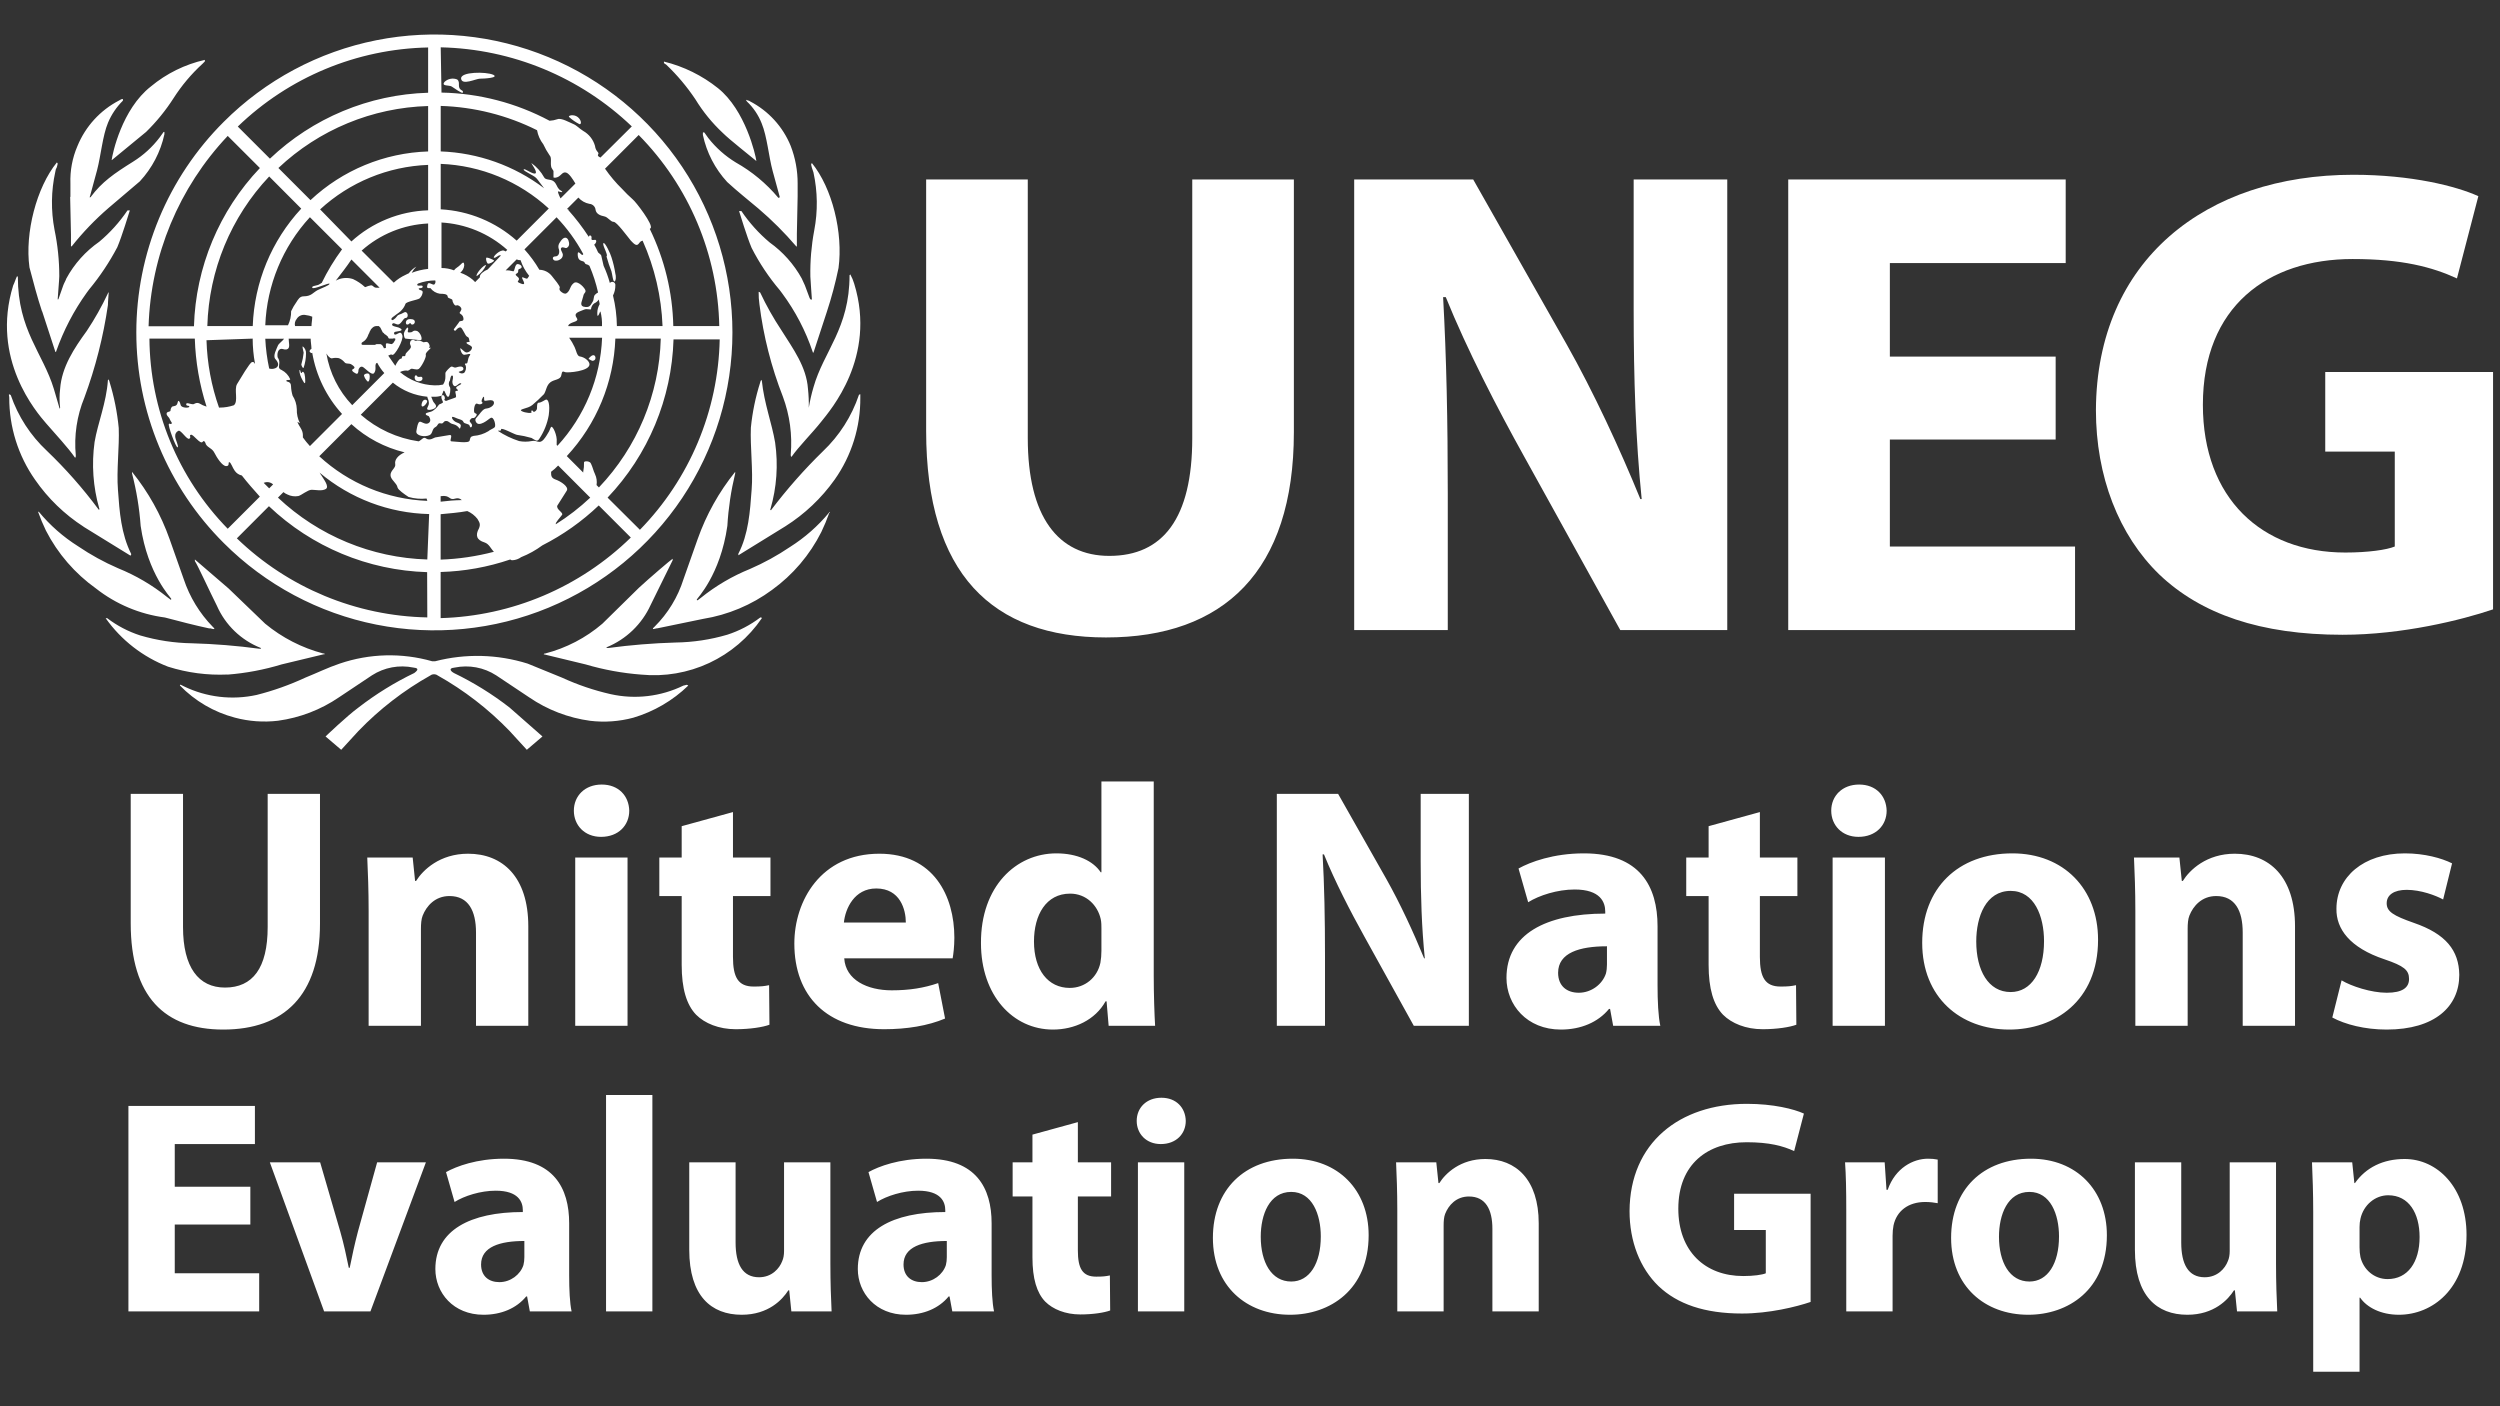 <svg width="144" height="81" viewBox="0 0 144 81" fill="none" xmlns="http://www.w3.org/2000/svg">
<rect x="0" y="0" width="144" height="81" fill="#333333" stroke="none"/>
<path d="M12.889 31.279C15.289 33.68 18.347 35.315 21.676 35.978C25.005 36.641 28.456 36.301 31.592 35.003C34.728 33.704 37.409 31.505 39.295 28.683C41.181 25.86 42.188 22.542 42.188 19.148C42.188 15.753 41.181 12.435 39.295 9.613C37.409 6.791 34.728 4.591 31.592 3.293C28.456 1.994 25.005 1.655 21.676 2.318C18.347 2.981 15.289 4.616 12.889 7.017C11.293 8.608 10.026 10.498 9.161 12.58C8.297 14.662 7.852 16.894 7.852 19.148C7.852 21.402 8.297 23.634 9.161 25.715C10.026 27.797 11.293 29.688 12.889 31.279ZM8.605 19.504H11.221C11.262 20.835 11.49 22.154 11.898 23.422C11.754 23.38 11.617 23.319 11.491 23.241C11.311 23.15 11.176 23.285 11.13 23.285C10.95 23.285 10.725 23.15 10.725 23.285C10.725 23.42 10.904 23.331 10.904 23.422C10.904 23.513 10.453 23.511 10.408 23.331C10.364 23.152 10.273 22.971 10.229 23.196C10.185 23.422 10.003 23.376 9.913 23.422C9.856 23.483 9.824 23.563 9.822 23.646C9.822 23.736 9.596 23.692 9.596 23.827C9.596 23.962 9.731 24.009 9.778 24.144C9.824 24.279 9.957 24.369 9.868 24.414C9.78 24.458 9.822 24.369 9.731 24.414C9.64 24.458 10.138 25.812 10.229 25.766C10.32 25.72 10.092 25.317 10.092 25.133C10.084 25.068 10.098 25.002 10.13 24.945C10.163 24.888 10.213 24.843 10.273 24.817C10.408 24.728 10.769 25.359 10.906 25.268C11.043 25.177 10.862 25.089 10.997 25.042C11.132 24.996 11.539 25.629 11.674 25.45C11.765 25.314 11.854 25.538 11.854 25.584C11.989 25.81 12.214 25.81 12.349 26.08C12.484 26.35 12.801 26.848 13.027 26.848C13.252 26.848 13.117 26.622 13.208 26.622C13.299 26.622 13.387 26.937 13.522 27.118C13.618 27.257 13.764 27.354 13.93 27.388C14.244 27.796 14.607 28.201 14.967 28.606L13.117 30.456C10.25 27.521 8.633 23.588 8.607 19.485M23.537 15.743L23.356 15.833C23.108 15.946 22.88 16.098 22.681 16.283L20.83 14.435C21.89 13.491 23.242 12.94 24.66 12.873V15.489C24.335 15.522 24.017 15.598 23.712 15.715C23.785 15.583 23.876 15.462 23.982 15.354C23.805 15.457 23.651 15.596 23.531 15.762M22.128 20.047V20.137C22.128 20.047 22.084 20.002 22.037 19.912C21.993 19.865 21.948 19.821 21.902 19.821H21.685L21.596 19.865H20.963C20.875 19.865 20.828 19.865 20.828 19.821C20.784 19.642 21.054 19.776 21.235 19.234C21.28 19.19 21.28 19.099 21.324 19.055L21.37 18.964L21.415 18.918L21.459 18.873C21.495 18.839 21.538 18.813 21.585 18.797C21.632 18.782 21.682 18.777 21.731 18.783H21.822L21.91 18.873L22.046 19.144C22.092 19.19 22.136 19.19 22.136 19.234C22.204 19.268 22.266 19.314 22.318 19.369L22.362 19.416V19.46C22.406 19.504 22.406 19.504 22.453 19.504H22.632C22.723 19.46 22.723 19.504 22.769 19.504V19.551C22.769 19.595 22.769 19.595 22.723 19.641C22.723 19.686 22.678 19.686 22.678 19.73C22.632 19.776 22.588 19.821 22.544 19.821C22.467 19.811 22.392 19.796 22.318 19.776C22.271 19.776 22.227 19.776 22.227 19.821V20.047M17.276 24.378C17.148 24.127 17.086 23.847 17.096 23.566C17.087 23.29 17.003 23.021 16.854 22.789C16.801 22.614 16.77 22.432 16.763 22.249C16.763 21.933 16.493 22.023 16.493 21.933C16.493 21.842 16.716 21.933 16.716 21.842C16.617 21.613 16.442 21.426 16.221 21.312C15.995 21.222 16.086 21.087 16.086 20.952C16.095 20.888 16.092 20.824 16.077 20.762C16.061 20.7 16.033 20.642 15.995 20.591C15.951 20.409 15.995 20.093 16.221 20.093C16.311 20.093 16.446 20.184 16.581 20.093C16.716 20.002 16.628 19.732 16.628 19.506H17.894C17.894 19.688 17.94 19.914 17.94 20.093C17.849 20.139 17.805 20.23 17.849 20.274C17.894 20.319 17.94 20.365 17.984 20.319C18.208 21.634 18.804 22.857 19.702 23.844L17.851 25.694C17.706 25.537 17.57 25.371 17.446 25.196V25.061C17.446 24.747 17.221 24.566 17.13 24.296M15.505 21.228C15.384 20.663 15.308 20.09 15.28 19.513H16.362C16.273 19.65 16.048 19.785 16.001 19.92C15.955 20.055 15.687 20.506 15.866 20.686C16.273 21.137 15.775 21.319 15.505 21.228ZM15.731 27.903L15.505 28.129L15.189 27.814C15.278 27.774 15.377 27.76 15.474 27.776C15.57 27.792 15.66 27.836 15.731 27.903ZM18.529 16.3C18.482 16.3 18.482 16.346 18.438 16.346C18.303 16.481 17.942 16.435 17.986 16.572C18.031 16.709 18.98 16.255 18.98 16.346C18.98 16.437 18.573 16.572 18.303 16.707C18.033 16.842 17.942 17.068 17.491 17.068C17.265 17.068 17.174 17.247 17.086 17.382C16.963 17.552 16.858 17.734 16.769 17.924C16.774 18.205 16.712 18.484 16.588 18.736H15.28C15.371 16.422 16.283 14.215 17.851 12.511L19.702 14.361C19.252 14.969 18.859 15.618 18.529 16.3ZM20.242 14.947L21.866 16.572H21.685C21.506 16.572 21.506 16.435 21.37 16.435C21.098 16.481 21.054 16.572 21.01 16.525C20.809 16.341 20.58 16.188 20.332 16.074C20.036 15.976 19.714 15.993 19.43 16.12C19.385 16.12 19.385 16.165 19.341 16.165C19.655 15.759 19.974 15.352 20.242 14.947ZM17.986 18.241C17.986 18.42 17.942 18.601 17.942 18.781H16.995C16.977 18.711 16.975 18.638 16.991 18.567C17.007 18.497 17.039 18.431 17.086 18.376C17.139 18.284 17.22 18.213 17.318 18.172C17.415 18.131 17.523 18.123 17.626 18.15C17.75 18.163 17.871 18.194 17.986 18.241ZM18.799 20.361L18.889 20.496C18.98 20.587 19.069 20.675 19.16 20.631C19.279 20.608 19.401 20.608 19.52 20.631C19.643 20.679 19.751 20.757 19.837 20.857C19.927 20.992 20.107 20.901 20.242 20.992C20.377 21.082 20.512 21.173 20.332 21.262C20.153 21.35 20.512 21.534 20.558 21.534C20.605 21.534 20.649 21.443 20.649 21.308C20.649 21.262 20.738 21.082 20.875 21.127C21.012 21.171 21.415 21.669 21.55 21.487C21.685 21.306 21.596 21.082 21.64 20.992C21.642 20.968 21.652 20.946 21.669 20.929C21.685 20.912 21.708 20.902 21.731 20.901C21.84 21.113 21.976 21.311 22.136 21.487L20.288 23.338C19.505 22.517 18.987 21.48 18.799 20.361ZM20.242 13.909L18.438 12.061C20.142 10.495 22.347 9.586 24.66 9.498V12.114C23.015 12.167 21.443 12.807 20.229 13.918M17.883 11.527L16.035 9.677C18.374 7.469 21.444 6.199 24.66 6.107V8.724C22.139 8.804 19.733 9.798 17.892 11.521M17.351 12.017C15.638 13.863 14.647 16.264 14.558 18.781H11.942C12.033 15.569 13.301 12.502 15.505 10.165L17.351 12.017ZM14.554 19.504C14.555 19.989 14.6 20.473 14.689 20.949C14.645 20.949 14.645 20.812 14.51 20.859C14.375 20.905 13.877 21.76 13.653 22.125C13.472 22.439 13.742 23.116 13.472 23.342C13.21 23.431 12.936 23.477 12.659 23.477H12.615C12.175 22.229 11.932 20.92 11.894 19.597L14.554 19.504ZM24.613 35.563C20.513 35.483 16.594 33.856 13.643 31.009L15.491 29.158C17.957 31.503 21.201 32.855 24.603 32.956L24.613 35.563ZM24.613 32.226C21.406 32.131 18.345 30.863 16.01 28.663L16.326 28.346C16.394 28.402 16.47 28.448 16.552 28.481C16.747 28.58 16.97 28.612 17.185 28.572C17.366 28.527 17.727 28.211 17.953 28.211C18.178 28.211 18.539 28.302 18.765 28.167C18.991 28.032 18.628 27.58 18.493 27.355C18.448 27.308 18.448 27.264 18.404 27.22C20.175 28.713 22.403 29.557 24.719 29.61L24.613 32.226ZM24.613 28.85C22.299 28.761 20.093 27.85 18.389 26.281L20.238 24.43C21.107 25.222 22.162 25.78 23.305 26.055C22.9 26.234 22.719 26.504 22.765 26.73C22.811 26.956 22.493 27.091 22.493 27.363C22.493 27.635 22.854 27.814 22.9 28.084C22.944 28.22 23.261 28.445 23.533 28.625C23.87 28.721 24.222 28.752 24.571 28.715L24.613 28.85ZM24.522 25.243C24.387 25.152 24.297 25.333 24.117 25.422C22.88 25.243 21.721 24.71 20.78 23.888L22.628 22.04C23.194 22.502 23.885 22.785 24.613 22.852C24.613 22.941 24.704 23.032 24.704 23.213C24.704 23.395 24.569 23.483 24.613 23.574C24.657 23.665 25.065 23.574 25.109 23.439C25.153 23.304 24.974 23.213 24.93 23.078C24.883 22.987 24.883 22.941 24.839 22.852H24.974C25.111 22.86 25.249 22.844 25.381 22.806C25.404 22.805 25.426 22.794 25.443 22.778C25.459 22.761 25.469 22.739 25.47 22.715C25.47 22.671 25.516 22.627 25.516 22.58C25.516 22.534 25.56 22.536 25.56 22.492L25.607 22.536C25.651 22.627 25.742 22.897 25.83 22.852C25.919 22.808 25.968 22.401 25.921 22.31C25.877 22.252 25.853 22.181 25.853 22.108C25.853 22.035 25.877 21.963 25.921 21.905C25.921 21.859 25.968 21.589 26.056 21.633C26.145 21.677 26.056 21.905 26.056 21.994C26.056 22.131 26.147 22.31 26.282 22.22C26.373 22.175 26.463 22.04 26.554 22.084C26.645 22.129 26.328 22.22 26.282 22.31C26.235 22.401 26.417 22.445 26.373 22.492C26.328 22.538 26.282 22.492 26.238 22.536C26.193 22.58 26.328 22.852 26.238 22.897C26.147 22.941 25.83 23.032 25.742 23.078C25.653 23.125 25.56 23.032 25.607 22.988C25.653 22.943 25.607 22.762 25.516 22.762C25.425 22.762 25.425 22.806 25.425 22.897C25.425 22.988 25.516 23.122 25.516 23.167C25.516 23.211 25.381 23.258 25.29 23.302C25.194 23.444 25.072 23.567 24.93 23.663C24.794 23.753 24.522 23.753 24.522 23.844C24.522 23.935 24.66 23.935 24.704 23.979C24.794 24.114 24.839 24.296 24.66 24.386C24.48 24.477 24.252 24.249 24.162 24.296C24.071 24.342 24.027 24.566 23.982 24.836C23.938 25.106 24.478 25.196 24.748 25.061C24.93 24.973 24.883 24.701 25.065 24.61C25.246 24.519 25.2 24.34 25.381 24.386C25.562 24.433 25.516 24.249 25.695 24.249C25.875 24.249 25.877 24.386 26.103 24.431C26.463 24.521 26.463 24.791 26.508 24.656C26.552 24.521 26.598 24.431 26.328 24.34C26.058 24.249 25.921 23.935 26.147 24.026C26.417 24.16 26.643 24.16 26.689 24.296C26.735 24.431 27.003 24.386 27.05 24.521C27.094 24.747 27.276 24.521 27.14 24.386C27.006 24.251 27.05 24.205 27.14 24.114C27.231 24.023 27.276 24.16 27.411 23.979C27.546 23.798 27.364 23.844 27.32 23.753C27.276 23.663 27.32 23.167 27.501 23.258C27.683 23.348 27.862 23.213 27.771 23.167C27.681 23.12 27.816 22.852 27.862 22.852C27.909 22.852 27.862 23.032 27.906 23.078C27.951 23.125 28.402 22.941 28.449 23.167C28.495 23.393 28.132 23.528 28.041 23.528C27.862 23.528 27.725 23.709 27.59 23.888C27.455 24.068 27.32 24.114 27.411 24.296C27.501 24.477 27.681 24.431 27.862 24.34C28.044 24.249 28.176 24.114 28.267 24.07C28.449 23.979 28.584 24.521 28.493 24.61C28.402 24.699 28.223 24.747 28.132 24.836C27.872 24.994 27.579 25.087 27.276 25.108C27.094 25.152 27.094 25.197 27.05 25.378C27.006 25.559 26.193 25.422 26.012 25.422C25.83 25.422 26.147 25.017 25.877 25.061L25.065 25.197C25.02 25.197 24.748 25.422 24.522 25.243ZM26.915 29.437C27.145 29.536 27.347 29.691 27.501 29.889C27.636 30.114 27.681 30.205 27.59 30.431C27.364 30.836 27.455 31.106 27.906 31.243C28.176 31.331 28.267 31.604 28.449 31.783C27.446 32.047 26.417 32.198 25.381 32.234V29.618C25.877 29.572 26.417 29.528 26.915 29.437ZM25.381 28.897V28.58C25.968 28.49 25.83 28.851 26.238 28.715C26.3 28.695 26.367 28.693 26.431 28.709C26.495 28.725 26.553 28.759 26.598 28.806C26.191 28.813 25.785 28.844 25.381 28.897ZM25.381 35.616V32.947C26.746 32.909 28.097 32.666 29.39 32.226C29.407 32.243 29.429 32.256 29.452 32.264C29.475 32.271 29.5 32.273 29.524 32.27C29.703 32.259 29.875 32.197 30.02 32.091C30.454 31.919 30.863 31.692 31.238 31.414C32.427 30.809 33.521 30.035 34.487 29.114L36.335 30.962C33.395 33.832 29.482 35.489 25.375 35.604M32.681 12.013L33.314 11.38C33.479 11.567 33.701 11.694 33.947 11.741C34.04 11.746 34.129 11.787 34.195 11.853C34.261 11.919 34.301 12.008 34.307 12.101C34.354 12.327 34.577 12.418 34.803 12.462C35.029 12.506 35.164 12.779 35.345 12.779C35.527 12.779 36.111 13.589 36.337 13.861C36.472 13.996 36.653 14.222 36.788 14.04C36.923 13.859 36.923 13.905 37.014 13.861C37.708 15.412 38.098 17.082 38.162 18.781H35.533C35.525 18.188 35.45 17.597 35.309 17.021C35.401 16.839 35.447 16.638 35.444 16.435C35.449 16.396 35.441 16.357 35.422 16.324C35.402 16.29 35.372 16.264 35.337 16.249C35.301 16.234 35.261 16.23 35.224 16.24C35.186 16.249 35.153 16.27 35.128 16.3C35.035 15.96 34.914 15.628 34.767 15.308C34.723 15.127 34.676 14.903 34.632 14.722C34.632 14.677 34.541 14.631 34.451 14.54C34.385 14.386 34.31 14.236 34.225 14.091C34.362 14 34.406 13.774 34.225 13.819C33.955 13.865 34.136 13.684 34.046 13.593C33.955 13.502 33.955 13.593 33.911 13.639C33.56 13.098 33.168 12.586 32.738 12.105V12.061C32.647 12.061 32.647 12.015 32.691 12.015M34.271 27.306C34.181 27.127 34.136 26.901 34.046 26.72C33.999 26.54 33.639 26.54 33.639 26.631C33.646 26.812 33.631 26.994 33.594 27.171V27.22L32.647 26.272C34.362 24.426 35.355 22.023 35.444 19.504H38.06C37.976 22.704 36.706 25.759 34.497 28.076L34.362 27.941C34.396 27.726 34.364 27.505 34.271 27.308M32.105 29.118C32.242 28.893 32.512 28.485 32.647 28.26C32.782 28.034 32.286 27.72 32.014 27.627C31.742 27.534 31.742 27.401 31.742 27.175C31.889 27.068 32.025 26.948 32.149 26.814L33.997 28.665C33.387 29.239 32.723 29.753 32.014 30.198C31.968 30.108 32.284 29.791 32.375 29.656C32.465 29.521 32.014 29.342 32.103 29.116M33.231 18.333C33.006 18.019 33.322 17.973 33.636 17.838C33.818 17.749 34.044 17.884 34.044 17.793C34.051 17.731 34.07 17.671 34.101 17.617C34.132 17.562 34.173 17.515 34.223 17.477C34.332 17.428 34.426 17.35 34.495 17.251C34.495 17.342 34.539 17.433 34.539 17.523C34.453 17.674 34.406 17.845 34.404 18.019C34.404 18.154 34.404 18.333 34.539 18.019C34.539 17.973 34.584 17.973 34.584 17.928C34.656 18.208 34.687 18.497 34.674 18.785H32.736V18.741C32.871 18.515 33.368 18.559 33.231 18.333ZM33.592 14.635C33.592 14.641 33.591 14.647 33.589 14.653C33.587 14.658 33.584 14.664 33.58 14.668C33.576 14.672 33.571 14.676 33.565 14.678C33.56 14.68 33.554 14.681 33.548 14.681C33.501 14.726 33.276 14.365 33.276 14.635C33.276 14.905 33.366 14.996 33.548 15.042C33.729 15.089 33.636 15.177 33.773 15.222C33.841 15.233 33.903 15.265 33.953 15.312C34.166 15.807 34.332 16.32 34.449 16.846C34.381 16.88 34.321 16.926 34.269 16.981C34.179 17.072 34.223 17.251 34.134 17.386C33.997 17.612 33.953 17.749 33.592 17.658C33.366 17.568 33.548 17.298 33.592 17.072C33.636 16.846 33.727 16.89 33.727 16.755C33.727 16.62 33.276 16.122 33.05 16.304C32.824 16.485 32.871 16.665 32.689 16.846C32.6 16.937 32.51 16.937 32.375 16.846C32.24 16.755 32.193 16.665 32.24 16.576C32.286 16.487 31.923 16.078 31.788 15.899C31.702 15.789 31.593 15.7 31.468 15.637C31.343 15.575 31.206 15.541 31.067 15.538C30.822 15.118 30.534 14.725 30.208 14.365L32.058 12.515C32.662 13.146 33.178 13.856 33.592 14.624M30.48 15.89L30.39 16.025C30.345 16.116 30.119 15.935 30.073 15.981C30.027 16.027 30.39 16.477 30.029 16.342C29.668 16.207 29.894 16.207 29.894 16.07C29.894 15.933 29.577 15.846 29.759 15.755C29.94 15.665 29.759 15.53 29.938 15.483C30.117 15.437 30.073 15.259 29.847 15.213C29.622 15.167 29.668 15.709 29.533 15.62C29.401 15.582 29.263 15.566 29.126 15.574L29.759 14.941C29.828 14.977 29.907 14.992 29.984 14.985C30.093 15.314 30.262 15.62 30.48 15.888M29.759 25.044C30.048 25.084 30.335 25.144 30.615 25.226C30.795 25.317 30.932 25.496 31.067 25.27C31.338 24.861 31.522 24.401 31.607 23.918C31.698 23.241 31.562 23.015 31.472 23.015C31.381 23.015 31.202 23.196 31.02 23.196C30.932 23.196 30.932 23.376 30.932 23.511C30.932 23.646 30.75 23.783 30.706 23.692C30.662 23.601 30.569 23.646 30.615 23.736C30.662 23.827 30.255 23.783 30.073 23.692C29.803 23.557 30.39 23.557 30.66 23.331C30.896 23.132 31.122 22.921 31.337 22.698C31.472 22.475 31.472 22.203 31.698 22.023C31.923 21.844 32.284 21.888 32.33 21.616C32.377 21.344 32.421 21.39 32.556 21.437C32.691 21.483 33.955 21.39 33.955 20.985C33.955 20.804 33.685 20.58 33.415 20.534C33.233 20.534 33.189 20.173 33.098 19.994C33.01 19.804 32.904 19.622 32.782 19.452H34.681C34.59 21.766 33.678 23.973 32.109 25.677L32.065 25.631V25.452C32.109 25.091 31.839 24.504 31.748 24.593C31.657 24.682 31.748 24.684 31.478 25.091C31.387 25.226 31.252 25.452 31.073 25.452C30.894 25.452 30.892 25.361 30.622 25.405C30.383 25.452 30.138 25.452 29.9 25.405C29.469 25.266 29.058 25.069 28.681 24.819C28.727 24.774 28.862 24.865 28.862 24.73C28.862 24.595 29.584 25 29.765 25.044M36.845 30.502L34.997 28.663C37.341 26.196 38.693 22.952 38.795 19.551H41.455C41.37 23.659 39.725 27.582 36.854 30.521M41.442 18.781H38.782C38.74 16.84 38.278 14.932 37.428 13.188L37.474 13.143C37.653 12.962 36.617 11.61 36.436 11.475C36.227 11.291 36.029 11.096 35.841 10.89C35.474 10.532 35.142 10.139 34.849 9.717L36.788 7.776C39.687 10.716 41.348 14.655 41.43 18.783M25.385 2.726C29.494 2.816 33.42 4.441 36.392 7.281L34.586 9.076C34.497 9.032 34.406 8.987 34.451 8.897C34.541 8.762 34.316 8.762 34.271 8.401C34.168 8.037 33.924 7.728 33.594 7.542C33.368 7.407 33.233 7.228 33.008 7.137C32.782 7.046 32.331 6.776 32.105 6.867C31.96 6.918 31.809 6.948 31.655 6.956C29.737 5.931 27.604 5.375 25.43 5.333L25.385 2.726ZM25.385 6.101C27.314 6.16 29.207 6.637 30.934 7.5C30.987 7.796 31.111 8.075 31.295 8.312C31.396 8.533 31.517 8.745 31.655 8.945C31.79 9.08 31.7 9.352 31.744 9.578C31.744 9.667 31.835 9.757 31.881 9.848V10.209C31.881 10.253 32.06 10.253 32.195 10.162C32.331 10.072 32.421 9.892 32.603 9.939C32.784 9.985 33.008 10.344 33.143 10.572L32.286 11.428C32.195 11.249 32.105 11.023 32.151 11.023C32.197 11.023 32.286 11.068 32.331 11.068C32.512 11.068 32.195 10.933 32.195 10.888C32.06 10.751 32.06 10.572 31.881 10.437C31.702 10.302 31.43 10.39 31.339 10.211C31.162 9.89 30.915 9.613 30.617 9.399C30.571 9.399 30.978 9.895 30.843 9.985C30.708 10.076 30.21 9.669 30.166 9.76C30.122 9.85 30.708 10.076 30.887 10.255C30.978 10.346 31.157 10.616 31.339 10.842C29.619 9.541 27.54 8.8 25.385 8.722V6.101ZM25.385 9.439C27.699 9.53 29.905 10.442 31.609 12.011L29.761 13.861C28.548 12.782 27.006 12.146 25.385 12.057V9.439ZM25.385 12.814C26.806 12.887 28.158 13.444 29.219 14.393L29.128 14.483L29.039 14.439C28.814 14.348 28.362 14.8 28.453 14.844C28.544 14.888 28.723 14.665 28.814 14.709H28.858L28.092 15.521C27.866 15.612 27.641 15.791 27.641 15.926V15.973L27.368 16.249L27.233 16.114C27.02 15.935 26.775 15.797 26.512 15.707C26.574 15.658 26.627 15.597 26.665 15.527C26.704 15.457 26.729 15.381 26.738 15.302C26.738 15.032 26.647 15.12 26.512 15.258C26.377 15.395 26.242 15.437 26.151 15.572C25.921 15.483 25.676 15.438 25.43 15.437V12.821L25.385 12.814ZM25.069 16.152C25.084 16.19 25.088 16.231 25.08 16.271C25.072 16.311 25.053 16.348 25.024 16.378C24.934 16.468 24.664 16.152 24.617 16.422C24.527 16.694 24.799 16.559 24.799 16.604C24.932 16.774 25.125 16.888 25.339 16.92C25.52 16.92 25.79 16.92 25.79 17.099C25.79 17.19 26.016 17.19 26.06 17.281C26.06 17.416 26.198 17.642 26.286 17.595C26.375 17.549 26.512 17.642 26.558 17.732C26.605 17.823 26.558 17.867 26.512 17.956C26.377 18.093 26.647 18.047 26.693 18.317C26.74 18.587 26.468 18.407 26.421 18.589C26.332 18.724 26.242 18.814 26.151 18.949C26.107 18.994 26.198 19.084 26.242 19.04C26.286 18.996 26.377 18.859 26.512 18.859C26.647 18.859 26.782 19.355 26.919 19.401C27.056 19.447 27.008 19.627 27.054 19.671C27.101 19.715 26.828 19.671 26.873 19.762C26.917 19.852 27.189 19.897 27.189 20.032C27.174 20.106 27.135 20.172 27.077 20.221C27.02 20.27 26.948 20.299 26.873 20.302C26.738 20.302 26.512 19.987 26.512 20.076C26.512 20.165 26.603 20.437 26.738 20.437C26.873 20.437 27.189 20.302 27.054 20.483C26.919 20.665 26.963 20.935 26.873 20.935C26.782 20.935 26.738 20.935 26.828 21.07C26.846 21.14 26.847 21.213 26.831 21.283C26.816 21.353 26.783 21.419 26.738 21.475C26.688 21.504 26.629 21.516 26.572 21.508C26.514 21.5 26.461 21.473 26.421 21.43C26.421 21.384 26.693 21.384 26.693 21.249C26.693 21.114 26.558 21.07 26.286 21.16C26.151 21.205 26.107 21.114 26.016 21.114C25.925 21.114 25.655 21.43 25.655 21.475V21.701C25.659 21.861 25.612 22.02 25.52 22.152C25.358 22.188 25.191 22.203 25.024 22.196C24.295 22.175 23.594 21.905 23.039 21.43C23.151 21.374 23.274 21.343 23.4 21.34C23.535 21.384 23.579 21.295 23.67 21.249C23.761 21.203 23.986 21.34 24.122 21.249C24.257 21.158 24.573 20.574 24.527 20.437C24.48 20.3 24.843 20.076 24.799 20.032C24.754 19.987 24.708 20.076 24.708 20.032C24.708 19.987 24.799 19.987 24.708 19.806C24.617 19.625 24.482 19.715 24.392 19.715C24.256 19.627 24.031 19.58 23.986 19.627C23.942 19.673 23.805 19.536 23.761 19.58C23.726 19.583 23.693 19.598 23.668 19.622C23.643 19.647 23.628 19.68 23.626 19.715C23.579 19.806 23.67 19.897 23.67 19.987C23.626 20.167 23.354 20.302 23.354 20.437C23.354 20.572 23.219 20.483 23.174 20.527C23.13 20.572 23.174 20.663 23.084 20.663C22.993 20.663 22.858 20.888 22.769 21.07C22.632 20.888 22.497 20.663 22.362 20.483C22.453 20.437 22.543 20.392 22.588 20.437C22.723 20.527 23.265 19.58 23.174 19.31C23.084 19.04 22.948 19.22 22.814 19.264C22.678 19.308 22.678 19.175 22.723 19.129C22.767 19.082 23.356 19.084 23.039 18.903C22.904 18.814 22.543 18.814 22.588 18.679C22.632 18.544 22.814 18.679 22.858 18.679C23.084 18.768 23.219 18.317 23.354 18.317C23.579 18.317 23.491 17.867 23.265 18.002C23.039 18.137 22.948 18.093 22.858 18.228C22.767 18.363 22.544 18.542 22.544 18.363C22.544 18.272 23.039 18.002 23.13 17.867C23.23 17.764 23.306 17.641 23.354 17.506C23.4 17.369 24.031 17.281 24.166 17.19C24.269 17.097 24.334 16.968 24.347 16.829C24.347 16.694 24.166 16.738 24.122 16.648C24.077 16.557 24.347 16.648 24.347 16.513C24.347 16.378 24.122 16.513 24.031 16.422C24.031 16.378 24.031 16.378 24.077 16.333C24.395 16.215 24.73 16.154 25.069 16.152H25.16H25.069ZM24.66 2.726V5.342C21.258 5.442 18.013 6.794 15.548 9.139L13.697 7.289C16.649 4.441 20.567 2.814 24.668 2.734M13.119 7.831L14.97 9.679C12.624 12.145 11.272 15.39 11.172 18.791H8.558C8.684 14.703 10.305 10.803 13.115 7.831M34.947 14.814C35.023 15.09 35.114 15.361 35.219 15.627C35.263 15.762 35.309 16.26 35.398 16.213C35.487 16.167 35.489 15.897 35.444 15.762C35.395 15.44 35.32 15.123 35.219 14.814C35.172 14.633 34.858 13.958 34.767 14.002C34.676 14.046 34.902 14.454 34.947 14.635C34.991 14.816 34.902 14.726 34.947 14.816M33.368 7.148C33.504 7.192 33.504 6.922 33.278 6.743C33.052 6.563 32.691 6.652 32.782 6.743C32.959 6.902 33.156 7.039 33.368 7.148ZM26.603 5.209C26.286 5.027 26.558 4.757 26.332 4.576C26.212 4.528 26.08 4.515 25.952 4.539C25.825 4.563 25.706 4.623 25.611 4.711C25.385 4.983 25.881 4.892 26.016 4.983C26.151 5.074 26.603 5.388 26.649 5.344C26.657 5.333 26.663 5.32 26.665 5.306C26.668 5.292 26.666 5.278 26.662 5.265C26.658 5.252 26.65 5.239 26.64 5.23C26.63 5.22 26.618 5.213 26.605 5.209M28.409 4.306C28.003 4.124 26.51 4.124 26.56 4.532C26.611 4.939 27.417 4.532 27.643 4.532C27.868 4.532 28.769 4.485 28.409 4.306ZM24.301 21.715C24.212 21.671 24.077 21.76 24.031 21.671C23.984 21.582 23.896 21.625 23.896 21.671C23.883 21.709 23.88 21.75 23.888 21.79C23.896 21.829 23.914 21.866 23.94 21.897C23.99 21.94 24.054 21.963 24.12 21.963C24.187 21.963 24.25 21.94 24.301 21.897C24.323 21.872 24.336 21.84 24.336 21.806C24.336 21.773 24.323 21.74 24.301 21.715ZM23.444 18.694C23.579 18.694 23.579 18.604 23.626 18.604C23.672 18.604 23.626 18.694 23.761 18.694C23.896 18.694 24.031 18.378 23.626 18.378C23.309 18.378 23.354 18.694 23.444 18.694ZM23.986 19.055C23.761 19.009 23.805 19.144 23.626 19.144C23.354 19.19 23.579 18.964 23.491 18.873C23.444 18.829 23.309 19.055 23.265 19.19C23.265 19.281 23.265 19.46 23.354 19.504L24.212 19.595C24.392 19.595 24.212 19.099 23.986 19.055ZM21.189 21.985C21.28 21.985 21.324 21.715 21.28 21.58C21.235 21.445 20.963 21.536 20.963 21.625C21 21.765 21.079 21.891 21.189 21.985ZM17.581 21.985C17.581 21.897 17.581 21.536 17.491 21.445C17.4 21.355 17.4 21.49 17.356 21.49C17.311 21.49 17.309 21.31 17.265 21.31C17.221 21.31 17.265 21.58 17.356 21.76C17.446 21.939 17.581 22.211 17.581 21.985ZM17.491 21.175C17.579 20.914 17.625 20.639 17.626 20.363C17.631 20.286 17.617 20.208 17.586 20.137C17.555 20.067 17.507 20.004 17.446 19.956C17.4 19.956 17.446 20.091 17.491 20.317C17.467 20.546 17.422 20.773 17.356 20.994C17.356 21.038 17.446 21.264 17.491 21.175ZM39.368 39.488C38.066 40.124 36.587 40.299 35.172 39.983C34.21 39.764 33.273 39.446 32.377 39.034L30.392 38.224C28.665 37.683 26.821 37.635 25.069 38.087H24.887C23.14 37.59 21.284 37.638 19.564 38.224C18.889 38.45 18.256 38.764 17.581 39.034C16.682 39.452 15.745 39.785 14.784 40.028C13.37 40.34 11.892 40.165 10.59 39.532L10.408 39.441C10.364 39.441 10.364 39.441 10.364 39.486C11.23 40.379 12.325 41.019 13.529 41.336C14.337 41.552 15.179 41.613 16.01 41.515C17.272 41.344 18.477 40.881 19.529 40.163L21.427 38.897C22.135 38.442 22.992 38.282 23.816 38.452C24.267 38.496 23.906 38.722 23.862 38.766C22.725 39.313 21.649 39.979 20.651 40.751C19.974 41.247 18.752 42.42 18.752 42.42L19.653 43.188L20.647 42.104C21.866 40.839 23.264 39.76 24.797 38.901C24.855 38.858 24.926 38.835 24.999 38.835C25.072 38.835 25.143 38.858 25.202 38.901C26.734 39.76 28.132 40.839 29.352 42.104L30.345 43.188L31.246 42.42L29.347 40.751C28.352 39.979 27.279 39.314 26.145 38.766C26.054 38.722 25.74 38.496 26.191 38.452C27.016 38.283 27.874 38.444 28.581 38.901L30.48 40.167C31.531 40.886 32.736 41.349 33.997 41.519C34.828 41.618 35.67 41.557 36.478 41.34C37.667 40.987 38.753 40.353 39.643 39.49C39.618 39.465 39.586 39.45 39.552 39.445L39.373 39.49M43.793 35.566C43.221 36.002 42.578 36.338 41.894 36.559C40.927 36.844 39.925 36.995 38.917 37.009C37.619 37.047 36.324 37.153 35.037 37.325C34.947 37.325 34.902 37.325 34.947 37.281C36.07 36.821 36.975 35.949 37.478 34.844L38.744 32.272V32.184C38.655 32.228 37.392 33.31 36.805 33.853L34.696 35.926C33.743 36.742 32.616 37.328 31.402 37.642H31.358L31.314 37.686L33.731 38.27C34.775 38.578 35.849 38.775 36.934 38.857C38.277 38.989 39.63 38.757 40.853 38.186C42.075 37.614 43.121 36.725 43.881 35.61C43.881 35.564 43.837 35.564 43.791 35.564M47.761 29.519C47.119 30.296 46.358 30.966 45.506 31.505C44.779 31.997 44.009 32.42 43.204 32.77C42.18 33.184 41.222 33.747 40.362 34.441L40.183 34.576C40.136 34.576 40.136 34.576 40.136 34.53C40.136 34.483 41.491 33.133 41.896 30.291C41.955 29.272 42.106 28.26 42.347 27.268V27.177C41.411 28.338 40.679 29.651 40.183 31.057L39.371 33.357C39.045 34.393 38.472 35.334 37.702 36.099L37.611 36.188V36.234C37.702 36.234 37.79 36.188 37.881 36.188L40.497 35.648C41.935 35.416 43.296 34.844 44.468 33.979C45.669 33.111 46.644 31.966 47.309 30.642C47.479 30.288 47.63 29.926 47.761 29.557C47.85 29.469 47.805 29.469 47.761 29.513M49.474 22.747C49.057 23.982 48.346 25.097 47.4 25.994C46.325 27.043 45.33 28.172 44.423 29.369C44.423 29.414 44.333 29.369 44.377 29.325C44.739 28.08 44.831 26.773 44.647 25.49C44.468 24.407 44.014 23.234 43.881 21.926L43.837 21.882C43.837 21.926 43.791 21.971 43.791 22.017C43.519 22.868 43.338 23.745 43.25 24.633C43.204 25.715 43.385 27.114 43.295 28.196C43.204 29.462 43.113 30.768 42.529 31.895V31.985L45.233 30.317C46.348 29.613 47.314 28.698 48.077 27.625C49.054 26.24 49.571 24.583 49.554 22.888V22.707C49.52 22.712 49.488 22.729 49.464 22.753M46.586 23.475C46.594 23.113 46.578 22.752 46.539 22.393C46.451 21.127 45.683 20.091 45.006 19.017C44.548 18.326 44.141 17.603 43.788 16.852C43.764 16.828 43.732 16.812 43.698 16.808C43.694 17.049 43.709 17.291 43.744 17.53C43.971 19.353 44.426 21.141 45.096 22.852C45.491 23.915 45.644 25.052 45.546 26.182C45.546 26.272 45.546 26.272 45.59 26.317C45.997 25.73 46.809 24.918 47.305 24.287C47.801 23.656 50.508 20.589 49.204 16.348C49.149 16.16 49.073 15.978 48.978 15.806L48.934 15.852C48.934 18.918 47.444 20.228 46.858 22.302C46.744 22.687 46.654 23.079 46.588 23.475M46.632 17.16L46.362 16.437L46.179 16.038C45.726 15.217 45.094 14.508 44.331 13.964C43.708 13.44 43.161 12.833 42.706 12.158H42.571C42.615 12.293 43.023 13.648 43.293 14.278C43.738 15.151 44.283 15.968 44.917 16.715L45.052 16.895C45.812 17.921 46.406 19.06 46.812 20.27C46.812 20.276 46.813 20.282 46.815 20.287C46.817 20.293 46.821 20.297 46.825 20.302C46.829 20.306 46.834 20.309 46.839 20.311C46.844 20.313 46.85 20.314 46.856 20.314L47.624 17.968C47.897 17.138 48.123 16.293 48.299 15.437C48.571 13.407 47.938 10.835 46.765 9.392C46.741 9.417 46.725 9.449 46.721 9.483L46.765 9.662L46.856 9.935C47.096 11.033 47.111 12.168 46.9 13.272C46.735 14.149 46.66 15.04 46.677 15.932C46.677 16.068 46.765 17.198 46.765 17.241C46.765 17.283 46.721 17.241 46.677 17.241M43.014 5.838C43.39 6.191 43.682 6.623 43.871 7.103C44.187 7.869 44.276 9.002 44.504 9.846L44.911 11.333C44.911 11.38 44.864 11.424 44.82 11.38C44.136 10.564 43.309 9.879 42.381 9.357C41.776 8.989 41.241 8.515 40.803 7.958L40.577 7.641C40.572 7.635 40.564 7.63 40.557 7.627C40.549 7.624 40.541 7.622 40.532 7.622C40.524 7.622 40.515 7.624 40.507 7.627C40.5 7.63 40.492 7.635 40.487 7.641V7.776C40.702 8.787 41.185 9.722 41.885 10.483C42.472 11.025 43.103 11.521 43.689 12.017C44.467 12.681 45.191 13.405 45.856 14.181C45.856 14.181 45.9 14.228 45.9 14.181V13.46L45.944 11.295V10.574C45.947 9.834 45.812 9.1 45.546 8.409C45.096 7.3 44.263 6.388 43.2 5.837C43.156 5.793 43.065 5.793 42.974 5.747C42.977 5.782 42.994 5.814 43.02 5.837M38.379 3.728C39.007 4.326 39.567 4.992 40.05 5.713C40.486 6.428 41.017 7.08 41.628 7.652C42.033 8.059 43.252 9.006 43.567 9.276C43.523 8.916 42.934 6.344 41.358 5.08C40.443 4.349 39.381 3.826 38.244 3.546V3.637L38.379 3.728ZM13.115 38.857C14.168 38.775 15.21 38.578 16.221 38.27L18.657 37.684H18.702C18.702 37.678 18.701 37.672 18.698 37.667C18.696 37.661 18.693 37.657 18.689 37.652C18.685 37.648 18.68 37.645 18.674 37.643C18.669 37.641 18.663 37.639 18.657 37.639H18.611C17.387 37.316 16.249 36.731 15.273 35.924L13.164 33.895L11.225 32.226V32.317C11.404 32.587 12.081 34.076 12.491 34.886C12.979 36.001 13.889 36.877 15.022 37.323C15.067 37.367 15.022 37.367 14.932 37.367C13.645 37.194 12.35 37.089 11.052 37.053C10.044 37.038 9.042 36.886 8.075 36.601C7.391 36.38 6.749 36.044 6.176 35.608H6.086C6.982 36.873 8.233 37.844 9.68 38.401C10.788 38.752 11.948 38.905 13.109 38.852M12.071 36.19C12.162 36.19 12.206 36.236 12.341 36.236V36.19L12.252 36.101C11.496 35.325 10.925 34.387 10.583 33.359L9.771 31.059C9.274 29.652 8.542 28.34 7.605 27.179V27.27C7.862 28.261 8.029 29.273 8.102 30.293C8.507 33.089 9.862 34.443 9.862 34.487C9.862 34.532 9.862 34.578 9.816 34.532L9.636 34.397C8.776 33.704 7.818 33.142 6.794 32.728C5.989 32.379 5.219 31.955 4.493 31.462C3.64 30.925 2.879 30.256 2.237 29.479H2.193C2.324 29.848 2.474 30.209 2.645 30.561C3.326 31.889 4.316 33.033 5.531 33.899C6.68 34.801 8.051 35.377 9.499 35.568C10.358 35.793 11.214 36.019 12.071 36.201M4.809 30.338L7.516 32.006C7.54 31.982 7.556 31.95 7.56 31.916C6.974 30.743 6.883 29.481 6.794 28.217C6.704 27.089 6.883 25.736 6.839 24.654C6.753 23.748 6.574 22.854 6.305 21.985C6.305 21.941 6.261 21.897 6.261 21.85L6.216 21.897C6.126 23.205 5.63 24.378 5.448 25.46C5.269 26.743 5.361 28.049 5.718 29.293C5.765 29.34 5.674 29.384 5.674 29.34C4.779 28.133 3.783 27.003 2.697 25.964C1.754 25.082 1.041 23.983 0.621 22.762C0.598 22.737 0.567 22.72 0.533 22.715C0.486 22.715 0.533 22.806 0.533 22.897C0.527 24.591 1.046 26.246 2.02 27.633C2.766 28.71 3.717 29.63 4.818 30.34M4.322 26.369C4.366 26.325 4.366 26.325 4.366 26.234C4.257 25.098 4.427 23.952 4.862 22.897C5.498 21.174 5.952 19.39 6.216 17.574C6.216 17.348 6.261 16.941 6.261 16.852C6.216 16.852 6.216 16.852 6.216 16.897C5.864 17.648 5.457 18.372 4.997 19.063C4.275 20.055 3.554 21.137 3.463 22.401C3.419 22.76 3.419 23.124 3.463 23.483C3.463 23.489 3.462 23.495 3.46 23.5C3.458 23.506 3.454 23.51 3.45 23.515C3.446 23.519 3.441 23.522 3.436 23.524C3.43 23.526 3.425 23.527 3.419 23.527V23.483L3.102 22.401C2.469 20.325 1.028 19.025 1.028 15.949L0.982 15.905C0.893 16.084 0.847 16.266 0.758 16.445C-0.552 20.686 2.111 23.753 2.657 24.386C3.204 25.019 3.923 25.783 4.326 26.369M2.427 17.93L3.193 20.276C3.199 20.276 3.205 20.275 3.21 20.273C3.215 20.271 3.22 20.267 3.224 20.263C3.229 20.259 3.232 20.254 3.234 20.249C3.236 20.244 3.237 20.238 3.237 20.232C3.661 19.029 4.253 17.892 4.997 16.857L5.132 16.675C5.756 15.922 6.3 15.106 6.756 14.241C7.026 13.607 7.434 12.255 7.478 12.12H7.343C6.888 12.794 6.341 13.402 5.718 13.924C4.929 14.473 4.278 15.199 3.82 16.044C3.775 16.179 3.685 16.314 3.64 16.449L3.37 17.217C3.37 17.217 3.324 17.308 3.324 17.217C3.324 17.127 3.415 16.089 3.415 15.909C3.415 15.011 3.323 14.114 3.14 13.234C2.929 12.13 2.944 10.995 3.185 9.897C3.194 9.801 3.225 9.708 3.275 9.627C3.275 9.582 3.32 9.492 3.32 9.445C3.32 9.399 3.32 9.401 3.275 9.356C2.102 10.8 1.425 13.415 1.697 15.401C1.921 16.257 2.147 17.114 2.419 17.933M4.041 11.346L4.088 13.513V14.188H4.132C4.768 13.387 5.478 12.647 6.252 11.979L8.056 10.445C8.761 9.684 9.25 8.747 9.47 7.732V7.599H9.425L9.199 7.913C8.778 8.47 8.258 8.944 7.666 9.312C6.583 9.989 5.862 10.485 5.229 11.342C5.185 11.388 5.138 11.388 5.185 11.297L5.59 9.808C5.815 8.951 5.906 7.825 6.223 7.065C6.422 6.591 6.713 6.161 7.079 5.799V5.7C6.988 5.7 6.944 5.745 6.853 5.791C5.773 6.353 4.926 7.28 4.463 8.407C4.168 9.089 4.029 9.829 4.056 10.572V11.337M6.448 9.217L8.415 7.599C9.013 7.014 9.543 6.363 9.995 5.658C10.462 4.927 11.023 4.26 11.664 3.675L11.799 3.538V3.449C10.655 3.708 9.589 4.233 8.687 4.983C7.016 6.291 6.476 8.861 6.431 9.221M24.573 23.211C24.708 23.029 24.392 22.895 24.301 23.211C24.21 23.527 24.438 23.437 24.573 23.211ZM28.001 15.272C27.866 15.226 27.368 15.812 27.459 15.905C27.696 15.749 27.884 15.53 28.001 15.272ZM28.092 15.181C28.181 15.226 28.497 15.046 28.453 15C28.409 14.954 28.001 14.774 28.001 14.865C27.994 14.921 27.999 14.978 28.015 15.032C28.03 15.087 28.056 15.137 28.092 15.181ZM34.181 20.774C34.362 20.73 34.316 20.458 34.181 20.458C34.046 20.458 33.864 20.684 33.911 20.684C33.957 20.684 34.09 20.819 34.181 20.774ZM31.97 14.772C31.835 14.772 31.79 14.909 31.925 14.998C31.978 15.014 32.034 15.019 32.089 15.011C32.143 15.004 32.196 14.984 32.242 14.954C32.294 14.93 32.339 14.892 32.37 14.844C32.402 14.797 32.42 14.741 32.421 14.684C32.421 14.546 32.242 14.367 32.331 14.276C32.419 14.186 32.556 14.323 32.647 14.276C32.688 14.255 32.723 14.223 32.747 14.183C32.771 14.143 32.783 14.097 32.782 14.051C32.782 13.962 32.738 13.69 32.556 13.69C32.375 13.69 32.195 14.051 32.195 14.051C32.173 14.1 32.162 14.154 32.162 14.209C32.162 14.263 32.173 14.317 32.195 14.367C32.242 14.546 32.195 14.772 31.97 14.772Z" fill="white"/>
<path d="M7.529 45.725V53.178C7.529 57.42 9.492 59.303 12.861 59.303C16.35 59.303 18.431 57.34 18.431 53.217V45.725H15.418V53.396C15.418 55.774 14.546 56.884 12.96 56.884C11.434 56.884 10.542 55.715 10.542 53.396V45.725H7.529ZM21.233 59.085H24.246V53.495C24.246 53.217 24.266 52.94 24.345 52.742C24.563 52.187 25.059 51.612 25.891 51.612C26.981 51.612 27.418 52.464 27.418 53.713V59.085H30.43V53.356C30.43 50.502 28.944 49.174 26.962 49.174C25.336 49.174 24.365 50.105 23.968 50.74H23.909L23.77 49.392H21.154C21.194 50.264 21.233 51.275 21.233 52.484V59.085ZM36.146 59.085V49.392H33.133V59.085H36.146ZM34.66 45.19C33.688 45.19 33.054 45.844 33.054 46.696C33.054 47.529 33.668 48.203 34.62 48.203C35.631 48.203 36.245 47.529 36.245 46.696C36.225 45.844 35.631 45.19 34.66 45.19ZM39.265 47.588V49.392H37.977V51.612H39.265V55.576C39.265 56.944 39.543 57.876 40.098 58.45C40.593 58.946 41.406 59.283 42.377 59.283C43.21 59.283 43.943 59.164 44.32 59.025L44.3 56.746C44.022 56.805 43.824 56.825 43.408 56.825C42.516 56.825 42.219 56.29 42.219 55.12V51.612H44.379V49.392H42.219V46.775L39.265 47.588ZM54.872 55.2C54.912 54.981 54.971 54.526 54.971 54.01C54.971 51.612 53.782 49.174 50.65 49.174C47.28 49.174 45.754 51.889 45.754 54.347C45.754 57.38 47.637 59.283 50.927 59.283C52.236 59.283 53.445 59.085 54.436 58.668L54.039 56.627C53.227 56.904 52.394 57.043 51.364 57.043C49.956 57.043 48.707 56.448 48.628 55.2H54.872ZM48.608 53.138C48.688 52.345 49.203 51.176 50.471 51.176C51.859 51.176 52.176 52.405 52.176 53.138H48.608ZM63.442 45.011V50.244H63.402C62.966 49.59 62.054 49.154 60.845 49.154C58.526 49.154 56.485 51.057 56.504 54.327C56.504 57.34 58.348 59.303 60.647 59.303C61.896 59.303 63.085 58.748 63.68 57.677H63.739L63.858 59.085H66.534C66.495 58.431 66.455 57.281 66.455 56.191V45.011H63.442ZM63.442 54.764C63.442 55.001 63.422 55.239 63.383 55.457C63.204 56.31 62.49 56.904 61.618 56.904C60.37 56.904 59.557 55.873 59.557 54.228C59.557 52.702 60.251 51.473 61.638 51.473C62.57 51.473 63.224 52.147 63.402 52.94C63.442 53.118 63.442 53.336 63.442 53.495V54.764ZM76.32 59.085V55.061C76.32 52.88 76.281 50.997 76.182 49.213H76.261C76.895 50.779 77.787 52.504 78.58 53.931L81.434 59.085H84.606V45.725H81.831V49.61C81.831 51.632 81.89 53.435 82.069 55.2H82.029C81.415 53.693 80.641 52.028 79.849 50.621L77.074 45.725H73.545V59.085H76.32ZM95.475 53.356C95.475 51.057 94.464 49.154 91.233 49.154C89.469 49.154 88.141 49.65 87.467 50.026L88.022 51.969C88.656 51.572 89.707 51.235 90.698 51.235C92.185 51.235 92.462 51.969 92.462 52.504V52.623C89.033 52.623 86.773 53.812 86.773 56.329C86.773 57.876 87.943 59.303 89.905 59.303C91.055 59.303 92.046 58.886 92.68 58.113H92.74L92.918 59.085H95.634C95.515 58.549 95.475 57.657 95.475 56.746L95.475 53.356ZM92.561 55.556C92.561 55.735 92.542 55.913 92.502 56.072C92.304 56.686 91.669 57.182 90.936 57.182C90.262 57.182 89.747 56.805 89.747 56.032C89.747 54.882 90.976 54.506 92.561 54.506L92.561 55.556ZM98.416 47.588V49.392H97.127V51.612H98.416V55.576C98.416 56.944 98.693 57.876 99.248 58.45C99.744 58.946 100.557 59.283 101.528 59.283C102.36 59.283 103.094 59.164 103.47 59.025L103.451 56.746C103.173 56.805 102.975 56.825 102.559 56.825C101.667 56.825 101.369 56.29 101.369 55.12V51.612H103.53V49.392H101.369V46.775L98.416 47.588ZM108.572 59.085V49.392H105.559V59.085H108.572ZM107.085 45.19C106.114 45.19 105.479 45.844 105.479 46.696C105.479 47.529 106.094 48.203 107.045 48.203C108.056 48.203 108.671 47.529 108.671 46.696C108.651 45.844 108.056 45.19 107.085 45.19ZM115.913 49.154C112.781 49.154 110.719 51.156 110.719 54.308C110.719 57.439 112.9 59.303 115.734 59.303C118.331 59.303 120.848 57.677 120.848 54.129C120.848 51.196 118.866 49.154 115.913 49.154ZM115.814 51.315C117.181 51.315 117.736 52.781 117.736 54.209C117.736 55.973 117.003 57.142 115.814 57.142C114.525 57.142 113.832 55.893 113.832 54.228C113.832 52.801 114.387 51.315 115.814 51.315ZM122.996 59.085H126.009V53.495C126.009 53.217 126.029 52.94 126.108 52.742C126.326 52.187 126.822 51.612 127.654 51.612C128.744 51.612 129.18 52.464 129.18 53.713V59.085H132.193V53.356C132.193 50.502 130.707 49.174 128.725 49.174C127.099 49.174 126.128 50.105 125.732 50.74H125.672L125.533 49.392H122.917C122.957 50.264 122.996 51.275 122.996 52.484L122.996 59.085ZM134.341 58.609C135.075 59.005 136.204 59.303 137.473 59.303C140.248 59.303 141.655 57.975 141.655 56.151C141.636 54.744 140.882 53.792 139.039 53.158C137.85 52.742 137.473 52.504 137.473 52.028C137.473 51.552 137.889 51.255 138.623 51.255C139.435 51.255 140.288 51.572 140.724 51.81L141.239 49.729C140.645 49.431 139.653 49.154 138.524 49.154C136.125 49.154 134.579 50.522 134.579 52.345C134.559 53.495 135.332 54.585 137.354 55.259C138.464 55.636 138.761 55.873 138.761 56.389C138.761 56.884 138.385 57.182 137.473 57.182C136.581 57.182 135.431 56.805 134.876 56.468L134.341 58.609Z" fill="white"/>
<path d="M14.42 68.356H10.066V65.898H14.683V63.703H7.397V75.537H14.929V73.342H10.066V70.533H14.42V68.356ZM15.543 66.951L18.669 75.537H21.337L24.532 66.951H21.723L20.617 70.937C20.424 71.674 20.284 72.324 20.143 73.026H20.091C19.95 72.341 19.81 71.674 19.599 70.937L18.44 66.951H15.543ZM32.784 70.463C32.784 68.426 31.889 66.741 29.027 66.741C27.464 66.741 26.288 67.18 25.691 67.513L26.183 69.234C26.744 68.883 27.675 68.584 28.553 68.584C29.869 68.584 30.115 69.234 30.115 69.708V69.813C27.078 69.813 25.077 70.867 25.077 73.096C25.077 74.466 26.112 75.73 27.851 75.73C28.869 75.73 29.747 75.361 30.308 74.676H30.361L30.519 75.537H32.924C32.819 75.062 32.784 74.272 32.784 73.465L32.784 70.463ZM30.203 72.412C30.203 72.57 30.186 72.728 30.15 72.868C29.975 73.412 29.413 73.851 28.763 73.851C28.166 73.851 27.71 73.517 27.71 72.833C27.71 71.815 28.799 71.481 30.203 71.481L30.203 72.412ZM34.908 75.537H37.577V63.072H34.908V75.537ZM47.83 66.951H45.161V72.06C45.161 72.289 45.126 72.482 45.056 72.64C44.898 73.061 44.459 73.57 43.721 73.57C42.773 73.57 42.37 72.815 42.37 71.569V66.951H39.701V71.99C39.701 74.641 40.965 75.73 42.721 75.73C44.266 75.73 45.073 74.852 45.407 74.325H45.459L45.582 75.537H47.9C47.865 74.817 47.83 73.904 47.83 72.78V66.951ZM57.117 70.463C57.117 68.426 56.221 66.741 53.36 66.741C51.797 66.741 50.621 67.18 50.024 67.513L50.516 69.234C51.078 68.883 52.008 68.584 52.886 68.584C54.203 68.584 54.448 69.234 54.448 69.708V69.813C51.411 69.813 49.41 70.867 49.41 73.096C49.41 74.466 50.446 75.73 52.184 75.73C53.202 75.73 54.08 75.361 54.642 74.676H54.694L54.852 75.537H57.257C57.152 75.062 57.117 74.272 57.117 73.465L57.117 70.463ZM54.536 72.412C54.536 72.57 54.519 72.728 54.483 72.868C54.308 73.412 53.746 73.851 53.096 73.851C52.5 73.851 52.043 73.517 52.043 72.833C52.043 71.815 53.132 71.481 54.536 71.481L54.536 72.412ZM59.469 65.354V66.951H58.328V68.918H59.469V72.429C59.469 73.64 59.715 74.466 60.207 74.975C60.646 75.414 61.366 75.712 62.226 75.712C62.963 75.712 63.613 75.607 63.946 75.484L63.929 73.465C63.683 73.517 63.507 73.535 63.139 73.535C62.349 73.535 62.085 73.061 62.085 72.025V68.918H63.999V66.951H62.085V64.634L59.469 65.354ZM68.213 75.537V66.951H65.544V75.537H68.213ZM66.896 63.23C66.035 63.23 65.474 63.809 65.474 64.564C65.474 65.301 66.018 65.898 66.861 65.898C67.756 65.898 68.3 65.301 68.3 64.564C68.283 63.809 67.756 63.23 66.896 63.23ZM74.463 66.741C71.689 66.741 69.863 68.514 69.863 71.305C69.863 74.079 71.794 75.73 74.305 75.73C76.605 75.73 78.834 74.29 78.834 71.147C78.834 68.549 77.079 66.741 74.463 66.741ZM74.375 68.654C75.586 68.654 76.078 69.954 76.078 71.218C76.078 72.78 75.428 73.816 74.375 73.816C73.234 73.816 72.619 72.71 72.619 71.235C72.619 69.971 73.111 68.654 74.375 68.654ZM80.484 75.537H83.153V70.586C83.153 70.34 83.17 70.094 83.241 69.918C83.434 69.427 83.873 68.918 84.61 68.918C85.576 68.918 85.962 69.673 85.962 70.779V75.537H88.63V70.463C88.63 67.935 87.314 66.758 85.558 66.758C84.119 66.758 83.258 67.584 82.907 68.145H82.855L82.731 66.951H80.414C80.449 67.724 80.484 68.619 80.484 69.69L80.484 75.537ZM104.291 68.76H99.884V70.849H101.71V73.342C101.499 73.43 101.008 73.5 100.411 73.5C98.216 73.5 96.671 72.078 96.671 69.62C96.671 67.039 98.374 65.793 100.604 65.793C101.903 65.793 102.693 66.003 103.343 66.302L103.905 64.142C103.325 63.879 102.149 63.581 100.621 63.581C96.742 63.581 93.88 65.828 93.862 69.76C93.862 71.499 94.459 73.043 95.53 74.079C96.619 75.115 98.181 75.659 100.341 75.659C101.903 75.659 103.466 75.273 104.291 74.992V68.76ZM106.345 75.537H109.013V71.183C109.013 70.972 109.031 70.761 109.066 70.586C109.242 69.76 109.909 69.234 110.892 69.234C111.19 69.234 111.401 69.269 111.612 69.304V66.793C111.419 66.758 111.296 66.741 111.05 66.741C110.207 66.741 109.171 67.267 108.732 68.531H108.662L108.557 66.951H106.275C106.327 67.689 106.345 68.514 106.345 69.778L106.345 75.537ZM116.984 66.741C114.21 66.741 112.384 68.514 112.384 71.305C112.384 74.079 114.315 75.73 116.826 75.73C119.126 75.73 121.356 74.29 121.356 71.147C121.356 68.549 119.6 66.741 116.984 66.741ZM116.896 68.654C118.108 68.654 118.599 69.954 118.599 71.218C118.599 72.78 117.95 73.816 116.896 73.816C115.755 73.816 115.141 72.71 115.141 71.235C115.141 69.971 115.632 68.654 116.896 68.654ZM131.099 66.951H128.431V72.06C128.431 72.289 128.396 72.482 128.325 72.64C128.167 73.061 127.728 73.57 126.991 73.57C126.043 73.57 125.639 72.815 125.639 71.569V66.951H122.971V71.99C122.971 74.641 124.235 75.73 125.99 75.73C127.535 75.73 128.343 74.852 128.676 74.325H128.729L128.852 75.537H131.169C131.134 74.817 131.099 73.904 131.099 72.78L131.099 66.951ZM133.241 79.013H135.91V74.746H135.945C136.331 75.308 137.139 75.73 138.174 75.73C140.088 75.73 142.072 74.255 142.072 71.13C142.072 68.391 140.387 66.758 138.508 66.758C137.262 66.758 136.278 67.25 135.646 68.145H135.611L135.488 66.951H133.171C133.206 67.759 133.241 68.707 133.241 69.831L133.241 79.013ZM135.91 70.673C135.91 70.515 135.927 70.34 135.962 70.199C136.138 69.409 136.805 68.847 137.56 68.847C138.754 68.847 139.368 69.883 139.368 71.253C139.368 72.71 138.684 73.675 137.525 73.675C136.752 73.675 136.138 73.131 135.962 72.412C135.927 72.236 135.91 72.06 135.91 71.85V70.673Z" fill="white"/>
<path d="M53.346 10.337V24.817C53.346 33.058 57.159 36.717 63.706 36.717C70.484 36.717 74.527 32.904 74.527 24.894V10.337H68.674V25.241C68.674 29.862 66.979 32.019 63.898 32.019C60.933 32.019 59.2 29.746 59.2 25.241V10.337H53.346ZM83.392 36.293V28.476C83.392 24.239 83.315 20.581 83.123 17.115H83.277C84.509 20.157 86.242 23.508 87.783 26.28L93.328 36.293H99.49V10.337H94.099V17.885C94.099 21.813 94.214 25.318 94.561 28.745H94.484C93.29 25.818 91.788 22.583 90.247 19.849L84.856 10.337H78.001V36.293H83.392ZM118.406 20.542H108.856V15.151H118.984V10.337H103.002V36.293H119.523V31.479H108.856V25.318H118.406V20.542ZM143.6 21.428H133.934V26.011H137.939V31.479C137.477 31.672 136.399 31.826 135.089 31.826C130.275 31.826 126.886 28.707 126.886 23.315C126.886 17.654 130.622 14.92 135.513 14.92C138.363 14.92 140.096 15.382 141.52 16.037L142.753 11.3C141.482 10.722 138.902 10.067 135.551 10.067C127.04 10.067 120.763 14.997 120.725 23.623C120.725 27.436 122.034 30.825 124.383 33.097C126.771 35.369 130.198 36.563 134.935 36.563C138.363 36.563 141.79 35.715 143.6 35.099V21.428Z" fill="white"/>
</svg>
